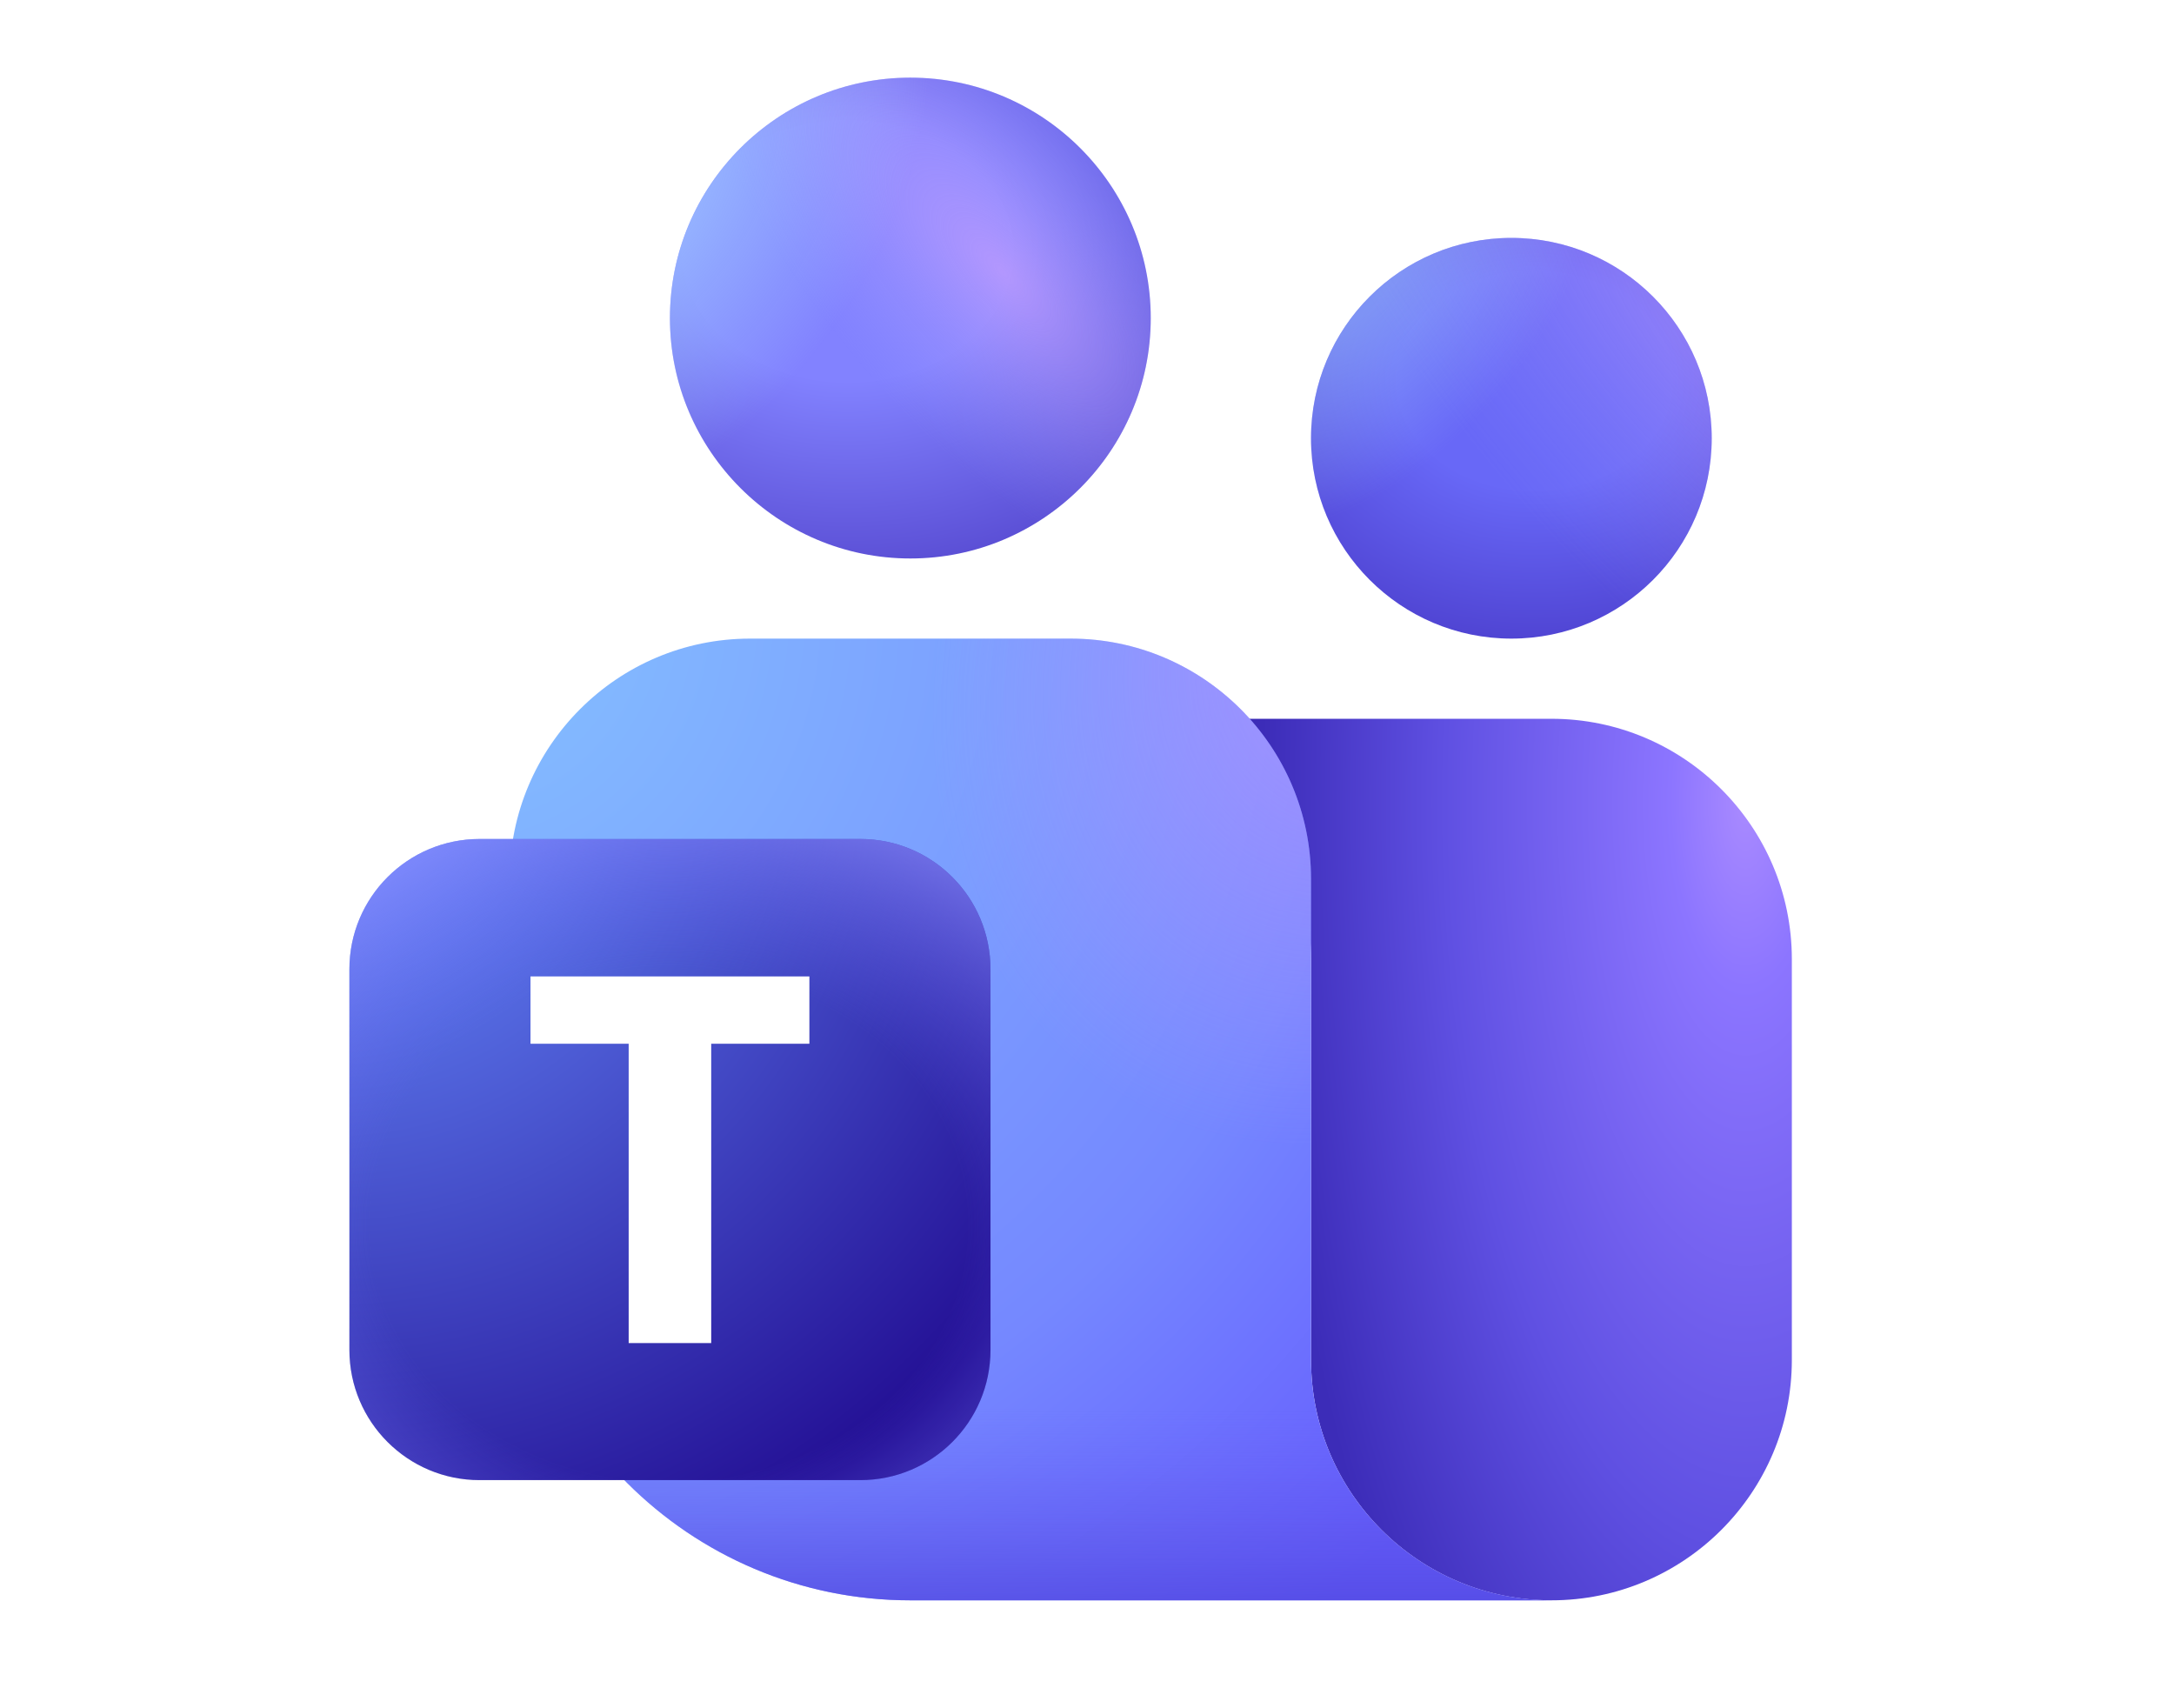 <svg width="56" height="44" viewBox="0 0 56 44" fill="none" xmlns="http://www.w3.org/2000/svg">
<rect width="56" height="44" fill="white"/>
<path d="M27.578 18.514H39.964C43.38 18.514 46.156 21.29 46.156 24.706V35.028C46.156 38.444 43.38 41.22 39.964 41.22C36.547 41.22 33.771 38.444 33.771 35.028V24.706C33.771 21.29 30.994 18.514 27.578 18.514Z" fill="url(#paint0_radial_28_1569)"/>
<path d="M13.128 22.642C13.128 19.226 15.905 16.449 19.321 16.449H27.578C30.994 16.449 33.771 19.226 33.771 22.642V35.027C33.771 38.444 36.547 41.22 39.963 41.22H23.45C17.752 41.22 13.128 36.596 13.128 30.899V22.642Z" fill="url(#paint1_radial_28_1569)"/>
<path d="M13.128 22.642C13.128 19.226 15.905 16.449 19.321 16.449H27.578C30.994 16.449 33.771 19.226 33.771 22.642V35.027C33.771 38.444 36.547 41.22 39.963 41.22H23.45C17.752 41.22 13.128 36.596 13.128 30.899V22.642Z" fill="url(#paint2_linear_28_1569)" fill-opacity="0.7"/>
<path d="M13.128 22.642C13.128 19.226 15.905 16.449 19.321 16.449H27.578C30.994 16.449 33.771 19.226 33.771 22.642V35.027C33.771 38.444 36.547 41.22 39.963 41.22H23.45C17.752 41.22 13.128 36.596 13.128 30.899V22.642Z" fill="url(#paint3_radial_28_1569)" fill-opacity="0.7"/>
<path d="M38.931 16.449C41.78 16.449 44.092 14.137 44.092 11.289C44.092 8.44 41.78 6.128 38.931 6.128C36.082 6.128 33.77 8.44 33.77 11.289C33.77 14.137 36.082 16.449 38.931 16.449Z" fill="url(#paint4_radial_28_1569)"/>
<path d="M38.931 16.449C41.78 16.449 44.092 14.137 44.092 11.289C44.092 8.44 41.78 6.128 38.931 6.128C36.082 6.128 33.77 8.44 33.77 11.289C33.77 14.137 36.082 16.449 38.931 16.449Z" fill="url(#paint5_radial_28_1569)" fill-opacity="0.46"/>
<path d="M38.931 16.449C41.78 16.449 44.092 14.137 44.092 11.289C44.092 8.44 41.78 6.128 38.931 6.128C36.082 6.128 33.77 8.44 33.77 11.289C33.77 14.137 36.082 16.449 38.931 16.449Z" fill="url(#paint6_radial_28_1569)" fill-opacity="0.4"/>
<path d="M23.45 14.385C26.866 14.385 29.642 11.609 29.642 8.193C29.642 4.776 26.866 2 23.45 2C20.033 2 17.257 4.776 17.257 8.193C17.257 11.609 20.033 14.385 23.45 14.385Z" fill="url(#paint7_radial_28_1569)"/>
<path d="M23.45 14.385C26.866 14.385 29.642 11.609 29.642 8.193C29.642 4.776 26.866 2 23.45 2C20.033 2 17.257 4.776 17.257 8.193C17.257 11.609 20.033 14.385 23.45 14.385Z" fill="url(#paint8_radial_28_1569)" fill-opacity="0.6"/>
<path d="M23.45 14.385C26.866 14.385 29.642 11.609 29.642 8.193C29.642 4.776 26.866 2 23.45 2C20.033 2 17.257 4.776 17.257 8.193C17.257 11.609 20.033 14.385 23.45 14.385Z" fill="url(#paint9_radial_28_1569)" fill-opacity="0.5"/>
<path d="M22.16 21.61H12.354C10.502 21.61 9 23.112 9 24.965V34.77C9 36.622 10.502 38.124 12.354 38.124H22.16C24.012 38.124 25.514 36.622 25.514 34.77V24.965C25.514 23.112 24.012 21.61 22.16 21.61Z" fill="url(#paint10_radial_28_1569)"/>
<path d="M22.16 21.61H12.354C10.502 21.61 9 23.112 9 24.965V34.77C9 36.622 10.502 38.124 12.354 38.124H22.16C24.012 38.124 25.514 36.622 25.514 34.77V24.965C25.514 23.112 24.012 21.61 22.16 21.61Z" fill="url(#paint11_radial_28_1569)" fill-opacity="0.7"/>
<path d="M20.849 26.884H18.32V34.594H16.194V26.884H13.665V25.15H20.849V26.884Z" fill="white"/>
<defs>
<radialGradient id="paint0_radial_28_1569" cx="0" cy="0" r="1" gradientUnits="userSpaceOnUse" gradientTransform="translate(45.001 20.61) scale(13.913 34.339)">
<stop stop-color="#A98AFF"/>
<stop offset="0.14" stop-color="#8C75FF"/>
<stop offset="0.56" stop-color="#5F50E2"/>
<stop offset="0.9" stop-color="#3C2CB8"/>
</radialGradient>
<radialGradient id="paint1_radial_28_1569" cx="0" cy="0" r="1" gradientUnits="userSpaceOnUse" gradientTransform="translate(11.624 15.946) rotate(68.15) scale(33.802 34.184)">
<stop stop-color="#85C2FF"/>
<stop offset="0.69" stop-color="#7588FF"/>
<stop offset="1" stop-color="#6459FE"/>
</radialGradient>
<linearGradient id="paint2_linear_28_1569" x1="26.546" y1="16.449" x2="26.546" y2="41.22" gradientUnits="userSpaceOnUse">
<stop offset="0.8" stop-color="#6864F6" stop-opacity="0"/>
<stop offset="1" stop-color="#5149DE"/>
</linearGradient>
<radialGradient id="paint3_radial_28_1569" cx="0" cy="0" r="1" gradientUnits="userSpaceOnUse" gradientTransform="translate(35.403 16.233) rotate(113.33) scale(19.837 15.926)">
<stop stop-color="#BD96FF"/>
<stop offset="0.69" stop-color="#BD96FF" stop-opacity="0"/>
</radialGradient>
<radialGradient id="paint4_radial_28_1569" cx="0" cy="0" r="1" gradientUnits="userSpaceOnUse" gradientTransform="translate(39.526 9.813) rotate(-90) scale(10.321 13.025)">
<stop offset="0.27" stop-color="#6868F7"/>
<stop offset="1" stop-color="#3923B1"/>
</radialGradient>
<radialGradient id="paint5_radial_28_1569" cx="0" cy="0" r="1" gradientUnits="userSpaceOnUse" gradientTransform="translate(34.07 6.261) rotate(40.05) scale(7.38 10.672)">
<stop offset="0.27" stop-color="#A1D3FF"/>
<stop offset="0.81" stop-color="#A1D3FF" stop-opacity="0"/>
</radialGradient>
<radialGradient id="paint6_radial_28_1569" cx="0" cy="0" r="1" gradientUnits="userSpaceOnUse" gradientTransform="translate(44.881 8.551) rotate(-41.66) scale(8.783 21.551)">
<stop stop-color="#E3ACFD"/>
<stop offset="0.82" stop-color="#9FA2FF" stop-opacity="0"/>
</radialGradient>
<radialGradient id="paint7_radial_28_1569" cx="0" cy="0" r="1" gradientUnits="userSpaceOnUse" gradientTransform="translate(21.831 6.469) rotate(-90) scale(12.385 15.637)">
<stop offset="0.27" stop-color="#8282FF"/>
<stop offset="1" stop-color="#3923B1"/>
</radialGradient>
<radialGradient id="paint8_radial_28_1569" cx="0" cy="0" r="1" gradientUnits="userSpaceOnUse" gradientTransform="translate(15.274 4.756) rotate(40.05) scale(8.856 12.798)">
<stop offset="0.27" stop-color="#A1D3FF"/>
<stop offset="0.81" stop-color="#A1D3FF" stop-opacity="0"/>
</radialGradient>
<radialGradient id="paint9_radial_28_1569" cx="0" cy="0" r="1" gradientUnits="userSpaceOnUse" gradientTransform="translate(25.803 6.98) rotate(-41.66) scale(5.274 12.932)">
<stop stop-color="#E3ACFD"/>
<stop offset="0.82" stop-color="#9FA2FF" stop-opacity="0"/>
</radialGradient>
<radialGradient id="paint10_radial_28_1569" cx="0" cy="0" r="1" gradientUnits="userSpaceOnUse" gradientTransform="translate(8.648 19.738) rotate(45) scale(23.357)">
<stop offset="0.05" stop-color="#688EFF"/>
<stop offset="0.95" stop-color="#230F94"/>
</radialGradient>
<radialGradient id="paint11_radial_28_1569" cx="0" cy="0" r="1" gradientUnits="userSpaceOnUse" gradientTransform="translate(17.222 31.56) rotate(90) scale(11.56 13.49)">
<stop offset="0.57" stop-color="#6965F6" stop-opacity="0"/>
<stop offset="1" stop-color="#8F8FFF"/>
</radialGradient>
</defs>
</svg>
